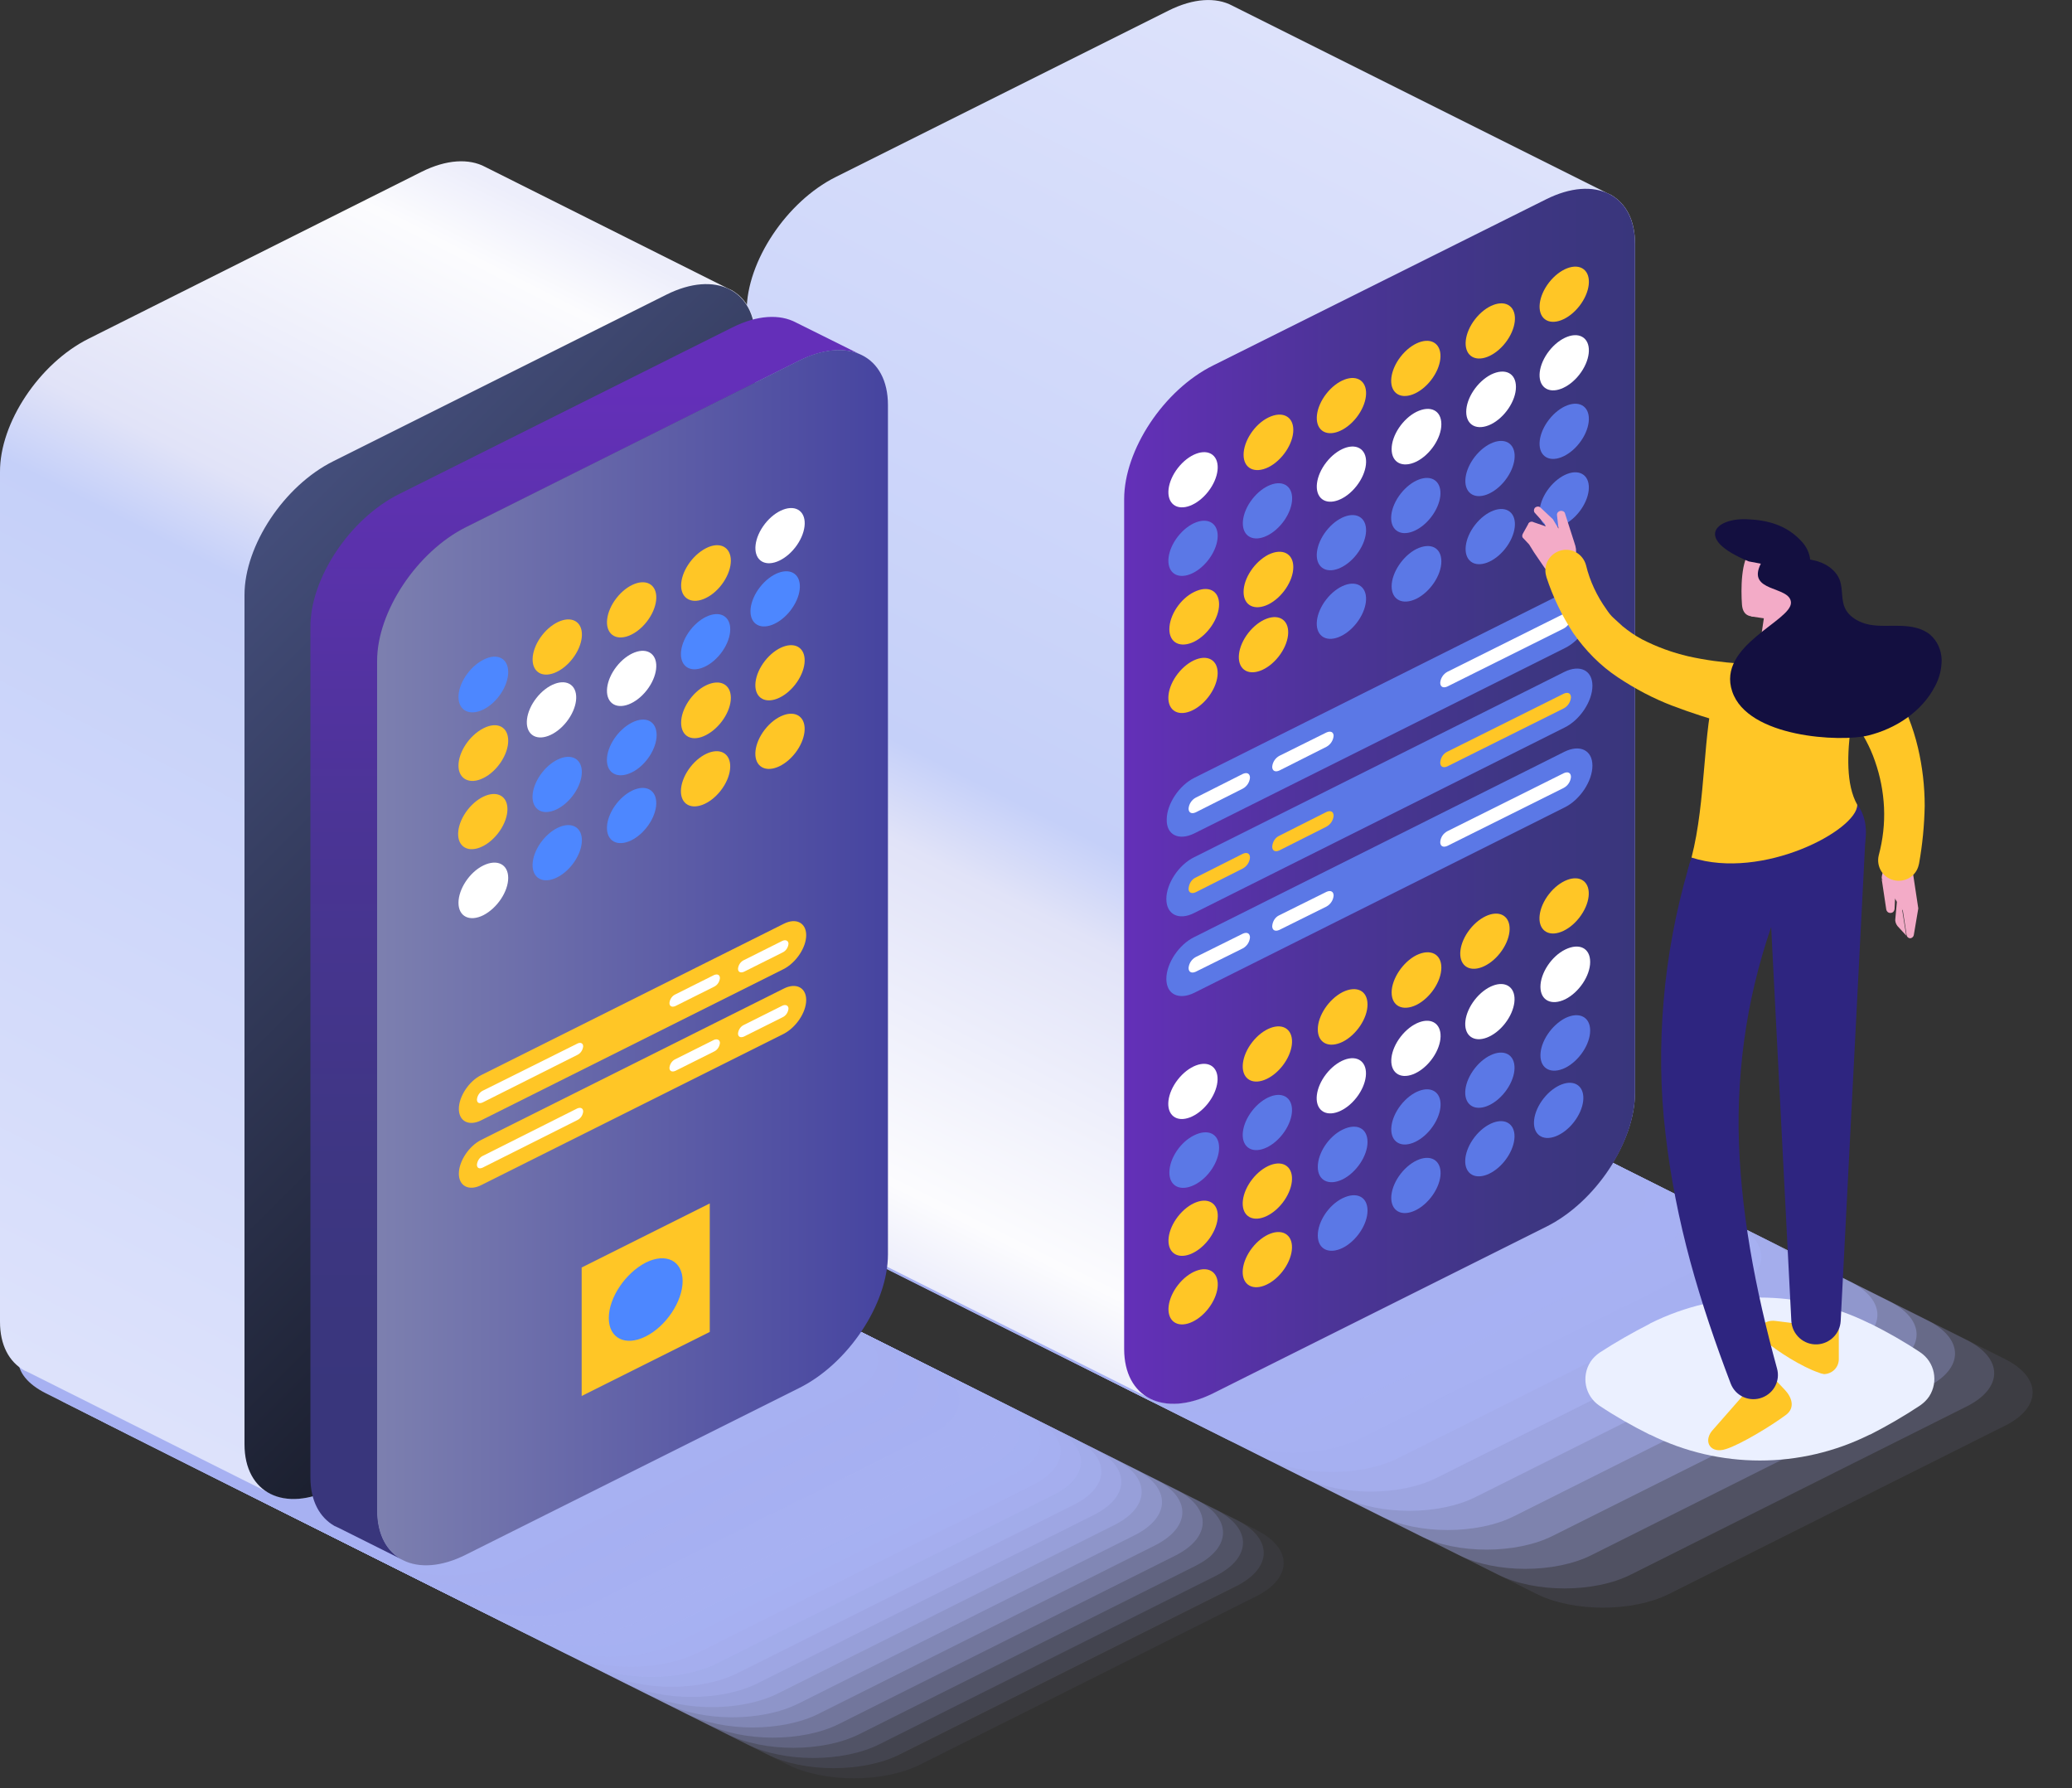 <?xml version="1.0" encoding="UTF-8"?>
<!-- Generator: Adobe Illustrator 24.0.0, SVG Export Plug-In . SVG Version: 6.00 Build 0)  -->
<svg xmlns="http://www.w3.org/2000/svg" xmlns:xlink="http://www.w3.org/1999/xlink" version="1.1" id="Layer_1" x="0px" y="0px" viewBox="0 0 550 474.6" xml:space="preserve">
<rect x="0" y="0" width="550" height="474.6" fill="#333333" stroke="none"/>
<title>data-center-contact-us</title>
<g>
	<g id="Layer_2_1_">
		<g id="Layer_1-2">
			<g>
				<path fill="#A7B1F2" fill-opacity="0" d="M329,383.6l89.1,44.6c9.8,4.9,25.6,4.9,35.3,0l89.2-44.6c9.8-4.9,9.8-12.8,0-17.7      l-89.1-44.6c-9.8-4.9-25.6-4.9-35.3,0l-89.1,44.6C319.2,370.8,319.2,378.7,329,383.6z"></path>
				<path opacity="9.000000e-02" fill="#A7B1F2" d="M318.7,378.4l89.1,44.6c9.8,4.9,25.6,4.9,35.3,0      l89.1-44.6c9.8-4.9,9.8-12.8,0-17.7l-89.1-44.6c-9.8-4.9-25.6-4.9-35.3,0l-89.1,44.6C308.9,365.6,308.9,373.5,318.7,378.4z"></path>
				<path opacity="0.18" fill="#A7B1F2" d="M308.4,373.3l89.2,44.6c9.8,4.9,25.6,4.9,35.3,0l89.1-44.6      c9.8-4.9,9.8-12.8,0-17.7L432.9,311c-9.8-4.9-25.6-4.9-35.3,0l-89.2,44.6C298.6,360.5,298.6,368.4,308.4,373.3z"></path>
				<path opacity="0.27" fill="#A7B1F2" d="M298.1,368.1l89.1,44.6c9.8,4.9,25.6,4.9,35.3,0l89.1-44.6      c9.8-4.9,9.8-12.8,0-17.7l-89.1-44.6c-9.8-4.9-25.6-4.9-35.3,0l-89.1,44.6C288.4,355.3,288.4,363.2,298.1,368.1z"></path>
				<path opacity="0.36" fill="#A7B1F2" d="M287.8,363l89.1,44.6c9.8,4.9,25.6,4.9,35.3,0l89.2-44.6      c9.8-4.9,9.8-12.8,0-17.7l-89.1-44.5c-9.8-4.9-25.6-4.9-35.3,0l-89.1,44.6C278.1,350.2,278.1,358.1,287.8,363z"></path>
				<path opacity="0.45" fill="#A7B1F2" d="M277.5,357.8l89.1,44.6c9.8,4.9,25.6,4.9,35.3,0l89.1-44.6      c9.8-4.9,9.8-12.8,0-17.7l-89.1-44.6c-9.8-4.9-25.6-4.9-35.3,0l-89.1,44.6C267.8,345,267.8,353,277.5,357.8z"></path>
				<path opacity="0.55" fill="#A7B1F2" d="M267.3,352.7l89.1,44.6c9.8,4.9,25.6,4.9,35.3,0l89.2-44.6      c9.8-4.9,9.8-12.8,0-17.7l-89.1-44.6c-9.8-4.9-25.6-4.9-35.3,0L267.4,335C257.5,339.9,257.5,347.8,267.3,352.7z"></path>
				<path opacity="0.64" fill="#A7B1F2" d="M257,347.6l89.1,44.6c9.8,4.9,25.6,4.9,35.3,0l89.2-44.6      c9.8-4.9,9.8-12.8,0-17.7l-89.1-44.6c-9.8-4.9-25.6-4.9-35.3,0l-89.1,44.6C247.2,334.8,247.2,342.7,257,347.6z"></path>
				<path opacity="0.73" fill="#A7B1F2" d="M246.7,342.4l89.1,44.6c9.8,4.9,25.6,4.9,35.3,0l89.1-44.6      c9.8-4.9,9.8-12.8,0-17.7l-89.1-44.6c-9.8-4.9-25.6-4.9-35.3,0l-89.1,44.6C236.9,329.6,236.9,337.5,246.7,342.4z"></path>
				<path opacity="0.82" fill="#A7B1F2" d="M236.4,337.3l89.1,44.6c9.8,4.9,25.6,4.9,35.3,0l89.1-44.6      c9.8-4.9,9.8-12.8,0-17.7l-89-44.6c-9.8-4.9-25.6-4.9-35.3,0l-89.1,44.6C226.7,324.5,226.7,332.4,236.4,337.3z"></path>
				<path opacity="0.91" fill="#A7B1F2" d="M226.1,332.1l89.1,44.6c9.8,4.9,25.6,4.9,35.3,0l89.1-44.6      c9.8-4.9,9.8-12.8,0-17.7l-89.2-44.6c-9.8-4.9-25.6-4.9-35.3,0L226,314.4C216.4,319.3,216.4,327.2,226.1,332.1z"></path>
				<path fill="#A7B1F2" d="M215.8,327l89.1,44.6c9.8,4.9,25.6,4.9,35.3,0l89.3-44.6c9.8-4.9,9.8-12.8,0-17.7l-89.1-44.6      c-9.8-4.9-25.6-4.9-35.3,0L216,309.3C206.1,314.2,206.1,322.1,215.8,327z"></path>
			</g>
			
				<linearGradient id="SVGID_1_" gradientUnits="userSpaceOnUse" x1="883.742" y1="-7.681" x2="1037.214" y2="-311.419" gradientTransform="matrix(1 0 0 1 -644.532 345.994)">
				<stop offset="0" style="stop-color:#EDEEFB"></stop>
				<stop offset="6.000000e-02" style="stop-color:#FCFCFE"></stop>
				<stop offset="0.3" style="stop-color:#E1E3F8"></stop>
				<stop offset="0.37" style="stop-color:#C5D0F9"></stop>
				<stop offset="1" style="stop-color:#DDE2FB"></stop>
			</linearGradient>
			<path fill="url(#SVGID_1_)" d="M221.8,47l88.4-44.2c6.6-3.3,12.6-3.6,16.9-1.3l99.4,49.7c0.4,0.2,0.7,0.3,1.1,0.5     c4,2.3,6.4,6.7,6.4,12.9V290c0,13.1-10.6,28.9-23.6,35.5L322,369.7c-6.6,3.3-12.6,3.6-16.8,1.4l-99.5-49.8     c-0.4-0.2-0.7-0.3-1.1-0.5c-4-2.3-6.4-6.7-6.4-12.9V82.5C198.2,69.4,208.8,53.5,221.8,47z"></path>
			
				<linearGradient id="SVGID_2_" gradientUnits="userSpaceOnUse" x1="115.9" y1="-134.653" x2="251.5" y2="-134.653" gradientTransform="matrix(-1 0 0 1 549.851 345.994)">
				<stop offset="0" style="stop-color:#39367C"></stop>
				<stop offset="0.23" style="stop-color:#3E3683"></stop>
				<stop offset="0.57" style="stop-color:#4B3496"></stop>
				<stop offset="0.97" style="stop-color:#6230B6"></stop>
				<stop offset="1" style="stop-color:#642FB9"></stop>
			</linearGradient>
			<path fill="url(#SVGID_2_)" d="M322,369.8l88.4-44.2c13.1-6.5,23.6-22.4,23.6-35.5V64.7c0-13.1-10.6-18.3-23.6-11.8L322,97     c-13.1,6.5-23.6,22.4-23.6,35.5V358C298.4,371,308.9,376.3,322,369.8z"></path>
			<path fill="#FFC626" d="M369.4,263.4c0,3.6,2.9,5.1,6.6,3.3c3.6-1.8,6.6-6.2,6.6-9.9c0-3.6-2.9-5.1-6.6-3.3     C372.4,255.3,369.4,259.8,369.4,263.4z"></path>
			<path fill="#FFC626" d="M349.8,273.2c0,3.6,2.9,5.1,6.6,3.3c3.6-1.8,6.6-6.2,6.6-9.9s-2.9-5.1-6.6-3.3     C352.7,265.2,349.8,269.6,349.8,273.2z"></path>
			
				<ellipse transform="matrix(0.615 -0.788 0.788 0.615 -91.072 372.89)" fill="#FFC626" cx="336.6" cy="279.8" rx="8.4" ry="5.1"></ellipse>
			
				<ellipse transform="matrix(0.615 -0.788 0.788 0.615 -106.459 361.141)" fill="#FFFFFF" cx="316.8" cy="289.7" rx="8.4" ry="5.1"></ellipse>
			
				<ellipse transform="matrix(0.615 -0.788 0.788 0.615 -74.75 403.449)" fill="#FFFFFF" cx="376.1" cy="278.3" rx="8.4" ry="5.1"></ellipse>
			
				<ellipse transform="matrix(0.615 -0.788 0.788 0.615 -90.117 391.618)" fill="#FFFFFF" cx="356.2" cy="288.2" rx="8.4" ry="5.1"></ellipse>
			
				<ellipse transform="matrix(0.615 -0.788 0.788 0.615 -105.419 379.887)" fill="#5B78E6" cx="336.6" cy="298" rx="8.4" ry="5.1"></ellipse>
			<path fill="#5B78E6" d="M310.4,311.2c0,3.6,2.9,5.1,6.6,3.3s6.6-6.2,6.6-9.9s-2.9-5.1-6.6-3.3S310.4,307.5,310.4,311.2z"></path>
			
				<ellipse transform="matrix(0.615 -0.788 0.788 0.615 -89.095 410.45)" fill="#5B78E6" cx="376.1" cy="296.5" rx="8.4" ry="5.1"></ellipse>
			<path fill="#5B78E6" d="M349.8,309.7c0,3.6,2.9,5.1,6.6,3.3c3.6-1.8,6.6-6.2,6.6-9.9c0-3.7-2.9-5.1-6.6-3.3     C352.7,301.6,349.8,306,349.8,309.7z"></path>
			
				<ellipse transform="matrix(0.615 -0.788 0.788 0.615 -119.763 386.893)" fill="#FFC626" cx="336.6" cy="316.2" rx="8.4" ry="5.1"></ellipse>
			
				<ellipse transform="matrix(0.615 -0.788 0.788 0.615 -135.149 375.148)" fill="#FFC626" cx="316.9" cy="326.1" rx="8.4" ry="5.1"></ellipse>
			
				<ellipse transform="matrix(0.615 -0.788 0.788 0.615 -103.436 417.452)" fill="#5B78E6" cx="376.1" cy="314.7" rx="8.4" ry="5.1"></ellipse>
			<path fill="#5B78E6" d="M349.8,327.9c0,3.6,2.9,5.1,6.6,3.3c3.6-1.8,6.6-6.2,6.6-9.9s-2.9-5.1-6.6-3.3     C352.7,319.8,349.8,324.2,349.8,327.9z"></path>
			
				<ellipse transform="matrix(0.615 -0.788 0.788 0.615 -29.718 419.918)" fill="#FFC626" cx="415.4" cy="240.4" rx="8.4" ry="5.1"></ellipse>
			
				<ellipse transform="matrix(0.617 -0.787 0.787 0.617 -45.804 405.783)" fill="#FFC626" cx="394.2" cy="250" rx="8.4" ry="5.1"></ellipse>
			<path fill="#FFFFFF" d="M408.9,261.9c0,3.6,2.9,5.1,6.6,3.3c3.6-1.8,6.6-6.2,6.6-9.9c0-3.7-2.9-5.1-6.6-3.3     C411.8,253.8,408.9,258.3,408.9,261.9z"></path>
			
				<ellipse transform="matrix(0.615 -0.788 0.788 0.615 -59.451 415.171)" fill="#FFFFFF" cx="395.7" cy="268.5" rx="8.4" ry="5.1"></ellipse>
			<path fill="#5B78E6" d="M408.9,280.1c0,3.6,2.9,5.1,6.6,3.3c3.6-1.8,6.6-6.2,6.6-9.9c0-3.6-2.9-5.1-6.6-3.3     C411.8,272.1,408.9,276.5,408.9,280.1z"></path>
			
				<ellipse transform="matrix(0.615 -0.788 0.788 0.615 -73.795 422.177)" fill="#5B78E6" cx="395.7" cy="286.7" rx="8.4" ry="5.1"></ellipse>
			
				<ellipse transform="matrix(0.617 -0.787 0.787 0.617 -73.663 438.406)" fill="#5B78E6" cx="413.8" cy="294.9" rx="8.4" ry="5.1"></ellipse>
			
				<ellipse transform="matrix(0.615 -0.788 0.788 0.615 -88.14 429.178)" fill="#5B78E6" cx="395.7" cy="304.9" rx="8.4" ry="5.1"></ellipse>
			
				<ellipse transform="matrix(0.615 -0.788 0.788 0.615 -134.108 393.894)" fill="#FFC626" cx="336.6" cy="334.4" rx="8.4" ry="5.1"></ellipse>
			
				<ellipse transform="matrix(0.615 -0.788 0.788 0.615 -149.493 382.154)" fill="#FFC626" cx="316.9" cy="344.3" rx="8.4" ry="5.1"></ellipse>
			
				<ellipse transform="matrix(0.615 -0.788 0.788 0.615 67.598 333.98)" fill="#FFC626" cx="376" cy="97.7" rx="8.4" ry="5.1"></ellipse>
			
				<ellipse transform="matrix(0.615 -0.788 0.788 0.615 52.226 322.155)" fill="#FFC626" cx="356.2" cy="107.6" rx="8.4" ry="5.1"></ellipse>
			<path fill="#FFC626" d="M330.1,120.7c0,3.6,2.9,5.1,6.6,3.3c3.6-1.8,6.6-6.2,6.6-9.9c0-3.6-2.9-5.1-6.6-3.3     C333,112.6,330.1,117.1,330.1,120.7z"></path>
			
				<ellipse transform="matrix(0.615 -0.788 0.788 0.615 21.544 298.678)" fill="#FFFFFF" cx="316.8" cy="127.3" rx="8.4" ry="5.1"></ellipse>
			<path fill="#FFFFFF" d="M369.4,119.2c0,3.6,2.9,5.1,6.6,3.3c3.6-1.8,6.6-6.2,6.6-9.9s-2.9-5.1-6.6-3.3     C372.4,111.1,369.4,115.5,369.4,119.2z"></path>
			
				<ellipse transform="matrix(0.615 -0.788 0.788 0.615 37.884 329.151)" fill="#FFFFFF" cx="356.2" cy="125.8" rx="8.4" ry="5.1"></ellipse>
			
				<ellipse transform="matrix(0.615 -0.788 0.788 0.615 22.584 317.425)" fill="#5B78E6" cx="336.6" cy="135.6" rx="8.4" ry="5.1"></ellipse>
			
				<ellipse transform="matrix(0.615 -0.788 0.788 0.615 7.199 305.679)" fill="#5B78E6" cx="316.8" cy="145.5" rx="8.4" ry="5.1"></ellipse>
			
				<ellipse transform="matrix(0.615 -0.788 0.788 0.615 38.907 347.983)" fill="#5B78E6" cx="376" cy="134.1" rx="8.4" ry="5.1"></ellipse>
			
				<ellipse transform="matrix(0.615 -0.788 0.788 0.615 23.539 336.153)" fill="#5B78E6" cx="356.2" cy="144" rx="8.4" ry="5.1"></ellipse>
			<path fill="#FFC626" d="M330.1,157.1c0,3.6,2.9,5.1,6.6,3.3c3.6-1.8,6.6-6.2,6.6-9.9c0-3.6-2.9-5.1-6.6-3.3     C333,149.1,330.1,153.5,330.1,157.1z"></path>
			<path fill="#FFC626" d="M310.4,167c0,3.6,2.9,5.1,6.6,3.3c3.6-1.8,6.6-6.2,6.6-9.9s-2.9-5.1-6.6-3.3     C313.3,158.9,310.4,163.3,310.4,167z"></path>
			<path fill="#5B78E6" d="M369.4,155.6c0,3.6,2.9,5.1,6.6,3.3c3.6-1.8,6.6-6.2,6.6-9.9s-2.9-5.1-6.6-3.3     C372.4,147.5,369.4,152,369.4,155.6z"></path>
			
				<ellipse transform="matrix(0.615 -0.788 0.788 0.615 9.195 343.159)" fill="#5B78E6" cx="356.2" cy="162.2" rx="8.4" ry="5.1"></ellipse>
			
				<ellipse transform="matrix(0.615 -0.788 0.788 0.615 98.283 357.452)" fill="#FFC626" cx="415.4" cy="78" rx="8.4" ry="5.1"></ellipse>
			
				<ellipse transform="matrix(0.615 -0.788 0.788 0.615 82.984 345.725)" fill="#FFC626" cx="395.8" cy="87.8" rx="8.4" ry="5.1"></ellipse>
			
				<ellipse transform="matrix(0.615 -0.788 0.788 0.615 83.938 364.453)" fill="#FFFFFF" cx="415.4" cy="96.2" rx="8.4" ry="5.1"></ellipse>
			<path fill="#FFFFFF" d="M389.2,109.3c0,3.6,2.9,5.1,6.6,3.3c3.6-1.8,6.6-6.2,6.6-9.9s-2.9-5.1-6.6-3.3     C392.1,101.3,389.2,105.7,389.2,109.3z"></path>
			
				<ellipse transform="matrix(0.615 -0.788 0.788 0.615 69.594 371.454)" fill="#5B78E6" cx="415.4" cy="114.4" rx="8.4" ry="5.1"></ellipse>
			
				<ellipse transform="matrix(0.615 -0.788 0.788 0.615 54.209 359.714)" fill="#5B78E6" cx="395.7" cy="124.3" rx="8.4" ry="5.1"></ellipse>
			
				<ellipse transform="matrix(0.615 -0.788 0.788 0.615 55.249 378.46)" fill="#5B78E6" cx="415.4" cy="132.6" rx="8.4" ry="5.1"></ellipse>
			
				<ellipse transform="matrix(0.615 -0.788 0.788 0.615 39.952 366.729)" fill="#5B78E6" cx="395.8" cy="142.4" rx="8.4" ry="5.1"></ellipse>
			
				<ellipse transform="matrix(0.617 -0.787 0.787 0.617 -6.425 329.451)" fill="#FFC626" cx="335.5" cy="171.3" rx="8.4" ry="5.1"></ellipse>
			
				<ellipse transform="matrix(0.615 -0.788 0.788 0.615 -21.492 319.683)" fill="#FFC626" cx="316.8" cy="181.9" rx="8.4" ry="5.1"></ellipse>
			<path fill="#5B78E6" d="M317,221.2l98.4-49.2c4.1-2,7.4-7,7.4-11.1s-3.3-5.7-7.4-3.7l-98.3,49.2c-4.1,2-7.4,7-7.4,11.1     C309.6,221.6,312.9,223.2,317,221.2z"></path>
			<path fill="#FFFFFF" d="M384.2,178.3l30.9-15.4c1.1-0.5,1.9-0.1,1.9,1c-0.1,1.2-0.8,2.3-1.9,2.9l-30.9,15.4     c-1.1,0.5-1.9,0.1-1.9-1C382.4,180,383.1,178.9,384.2,178.3z M339.6,200.6l12.5-6.2c1.1-0.5,1.9-0.1,1.9,0.9     c-0.1,1.2-0.8,2.3-1.9,2.9l-12.5,6.3c-1.1,0.5-1.9,0.1-1.9-1C337.8,202.3,338.5,201.2,339.6,200.6z M317.4,211.7l12.5-6.3     c1.1-0.5,1.9-0.1,1.9,1c-0.1,1.2-0.8,2.3-1.9,2.9l-12.5,6.3c-1.1,0.5-1.9,0.1-1.9-1C315.6,213.4,316.3,212.3,317.4,211.7z"></path>
			<path fill="#5B78E6" d="M317,242.3l98.3-49.2c4.1-2,7.4-7,7.4-11.1s-3.3-5.7-7.4-3.7L317,227.5c-4.1,2-7.4,7-7.4,11.1     S312.9,244.4,317,242.3z"></path>
			<path fill="#FFC626" d="M384.2,199.5l30.9-15.4c1.1-0.5,1.9-0.1,1.9,1c-0.1,1.2-0.8,2.3-1.9,2.9l-30.9,15.4     c-1.1,0.5-1.9,0.1-1.9-1C382.4,201.1,383.1,200,384.2,199.5z M339.6,221.8l12.5-6.3c1.1-0.5,1.9-0.1,1.9,1     c-0.1,1.2-0.8,2.3-1.9,2.9l-12.5,6.3c-1.1,0.5-1.9,0.1-1.9-1C337.8,223.4,338.5,222.3,339.6,221.8z M317.4,232.9l12.5-6.3     c1.1-0.5,1.9-0.1,1.9,1c-0.1,1.2-0.8,2.3-1.9,2.9l-12.5,6.3c-1.1,0.5-1.9,0.1-1.9-0.9C315.6,234.5,316.3,233.4,317.4,232.9z"></path>
			<path fill="#5B78E6" d="M317,263.5l98.3-49.2c4.1-2,7.4-7,7.4-11.1s-3.3-5.7-7.4-3.7L317,248.7c-4.1,2-7.4,7-7.4,11.1     C309.6,263.9,312.9,265.5,317,263.5z"></path>
			<path fill="#FFFFFF" d="M384.2,220.6l30.9-15.4c1.1-0.5,1.9-0.1,1.9,1c-0.1,1.2-0.8,2.3-1.9,2.9l-30.9,15.4     c-1.1,0.5-1.9,0.1-1.9-1C382.4,222.2,383.1,221.2,384.2,220.6z M339.6,242.9l12.5-6.2c1.1-0.5,1.9-0.1,1.9,1     c-0.1,1.2-0.8,2.3-1.9,2.9l-12.5,6.2c-1.1,0.5-1.9,0.1-1.9-1C337.8,244.5,338.5,243.4,339.6,242.9z M317.4,254l12.5-6.2     c1.1-0.5,1.9-0.1,1.9,1c-0.1,1.2-0.8,2.3-1.9,2.9l-12.5,6.2c-1.1,0.5-1.9,0.1-1.9-1C315.6,255.7,316.3,254.6,317.4,254z"></path>
			<g>
				<path fill="#A7B1F2" fill-opacity="0" d="M125.3,426.4l89.1,44.6c9.8,4.9,25.6,4.9,35.3,0l89.2-44.6c9.8-4.9,9.8-12.8,0-17.7      l-89.1-44.6c-9.8-4.9-25.6-4.9-35.3,0l-89.1,44.6C115.5,413.6,115.5,421.5,125.3,426.4z"></path>
				<path opacity="5.000000e-02" fill="#A7B1F2" d="M119.9,423.7l89.1,44.6c9.8,4.9,25.6,4.9,35.3,0      l89.1-44.6c9.8-4.9,9.8-12.8,0-17.7l-89.1-44.6c-9.8-4.9-25.6-4.9-35.3,0L119.9,406C110.2,410.9,110.2,418.8,119.9,423.7z"></path>
				<path opacity="0.1" fill="#A7B1F2" d="M114.5,421l89.1,44.6c9.8,4.9,25.6,4.9,35.3,0l89.2-44.6      c9.8-4.9,9.8-12.8,0-17.7L239,358.7c-9.8-4.9-25.6-4.9-35.3,0l-89.1,44.6C104.8,408.2,104.8,416.1,114.5,421z"></path>
				<path opacity="0.14" fill="#A7B1F2" d="M109.1,418.3l89.1,44.6c9.8,4.9,25.6,4.9,35.3,0l89.1-44.6      c9.8-4.9,9.8-12.8,0-17.7L233.5,356c-9.8-4.9-25.6-4.9-35.3,0l-89.1,44.6C99.4,405.5,99.4,413.4,109.1,418.3z"></path>
				<path opacity="0.19" fill="#A7B1F2" d="M103.8,415.6l89.1,44.6c9.8,4.9,25.6,4.9,35.3,0l89.1-44.6      c9.8-4.9,9.8-12.8,0-17.7l-89.1-44.6c-9.8-4.9-25.6-4.9-35.3,0l-89.1,44.6C94,402.8,94,410.7,103.8,415.6z"></path>
				<path opacity="0.24" fill="#A7B1F2" d="M98.4,412.9l89.1,44.6c9.8,4.9,25.6,4.9,35.3,0l89.1-44.6      c9.8-4.9,9.8-12.8,0-17.7l-89.1-44.6c-9.8-4.9-25.6-4.9-35.3,0l-89.1,44.6C88.6,400.1,88.6,408,98.4,412.9z"></path>
				<path opacity="0.29" fill="#A7B1F2" d="M93,410.2l89.1,44.6c9.8,4.9,25.6,4.9,35.3,0l89.1-44.6      c9.8-4.9,9.8-12.8,0-17.7l-89.1-44.6c-9.8-4.9-25.6-4.9-35.3,0L93,392.5C83.2,397.4,83.2,405.4,93,410.2z"></path>
				<path opacity="0.33" fill="#A7B1F2" d="M87.6,407.5l89.1,44.6c9.8,4.9,25.6,4.9,35.3,0l89.1-44.6      c9.8-4.9,9.8-12.8,0-17.7L212,345.2c-9.8-4.9-25.6-4.9-35.3,0l-89.1,44.6C77.8,394.7,77.8,402.7,87.6,407.5z"></path>
				<path opacity="0.38" fill="#A7B1F2" d="M82.2,404.8l89.1,44.6c9.8,4.9,25.6,4.9,35.3,0l89.1-44.6      c9.8-4.9,9.8-12.8,0-17.7l-89.1-44.6c-9.8-4.9-25.6-4.9-35.3,0l-89.1,44.6C72.5,392.1,72.5,400,82.2,404.8z"></path>
				<path opacity="0.43" fill="#A7B1F2" d="M76.8,402.1l89.1,44.6c9.8,4.9,25.6,4.9,35.3,0l89.1-44.6      c9.8-4.9,9.8-12.8,0-17.7l-89.1-44.6c-9.8-4.9-25.6-4.9-35.3,0l-89.1,44.6C67.1,389.4,67.1,397.3,76.8,402.1z"></path>
				<path opacity="0.48" fill="#A7B1F2" d="M71.4,399.5l89.2,44.5c9.8,4.9,25.6,4.9,35.3,0l89.1-44.6      c9.8-4.9,9.8-12.8,0-17.7l-89.1-44.6c-9.8-4.9-25.6-4.9-35.3,0l-89.1,44.6C61.7,386.7,61.7,394.6,71.4,399.5z"></path>
				<path opacity="0.52" fill="#A7B1F2" d="M66.1,396.8l89.1,44.6c9.8,4.9,25.6,4.9,35.3,0l89.1-44.6      c9.8-4.9,9.8-12.8,0-17.7l-89.1-44.6c-9.8-4.9-25.6-4.9-35.3,0l-89.1,44.6C56.3,384,56.3,391.9,66.1,396.8z"></path>
				<path opacity="0.57" fill="#A7B1F2" d="M60.7,394.1l89.1,44.6c9.8,4.9,25.6,4.9,35.3,0l89.1-44.6      c9.8-4.9,9.8-12.8,0-17.7l-89.1-44.6c-9.8-4.9-25.6-4.9-35.3,0l-89.1,44.6C50.9,381.3,50.9,389.2,60.7,394.1z"></path>
				<path opacity="0.62" fill="#A7B1F2" d="M55.3,391.4l89.1,44.6c9.8,4.9,25.6,4.9,35.3,0l89.2-44.6      c9.8-4.9,9.8-12.8,0-17.7l-89.1-44.6c-9.8-4.9-25.6-4.9-35.3,0l-89.1,44.6C45.5,378.6,45.5,386.5,55.3,391.4z"></path>
				<path opacity="0.67" fill="#A7B1F2" d="M49.9,388.7l89.1,44.6c9.8,4.9,25.6,4.9,35.3,0l89.1-44.6      c9.8-4.9,9.8-12.8,0-17.7l-89.1-44.6c-9.8-4.9-25.6-4.9-35.3,0L49.9,371C40.1,375.9,40.1,383.8,49.9,388.7z"></path>
				<path opacity="0.71" fill="#A7B1F2" d="M44.5,386l89.1,44.6c9.8,4.9,25.6,4.9,35.3,0l89.2-44.6      c9.8-4.9,9.8-12.8,0-17.7L169,323.7c-9.8-4.9-25.6-4.9-35.3,0l-89.1,44.6C34.7,373.2,34.7,381.1,44.5,386z"></path>
				<path opacity="0.76" fill="#A7B1F2" d="M39.1,383.3l89.1,44.6c9.8,4.9,25.6,4.9,35.3,0l89.1-44.6      c9.8-4.9,9.8-12.8,0-17.7L163.5,321c-9.8-4.9-25.6-4.9-35.3,0l-89.1,44.6C29.4,370.5,29.4,378.4,39.1,383.3z"></path>
				<path opacity="0.81" fill="#A7B1F2" d="M33.7,380.6l89.2,44.6c9.8,4.9,25.6,4.9,35.3,0l89.1-44.6      c9.8-4.9,9.8-12.8,0-17.7l-89.1-44.6c-9.8-4.9-25.6-4.9-35.3,0l-89.1,44.6C24,367.8,24,375.7,33.7,380.6z"></path>
				<path opacity="0.86" fill="#A7B1F2" d="M28.3,377.9l89.1,44.6c9.8,4.9,25.6,4.9,35.3,0l89.2-44.6      c9.8-4.9,9.8-12.8,0-17.7l-89.1-44.6c-9.8-4.9-25.6-4.9-35.3,0l-89.1,44.6C18.6,365.1,18.6,373,28.3,377.9z"></path>
				<path opacity="0.9" fill="#A7B1F2" d="M23,375.2l89.1,44.6c9.8,4.9,25.6,4.9,35.3,0l89.1-44.6      c9.8-4.9,9.8-12.8,0-17.7l-89.1-44.6c-9.8-4.9-25.6-4.9-35.3,0L23,357.5C13.2,362.4,13.2,370.3,23,375.2z"></path>
				<path opacity="0.95" fill="#A7B1F2" d="M17.6,372.5l89.1,44.6c9.8,4.9,25.6,4.9,35.3,0l89.1-44.6      c9.8-4.9,9.8-12.8,0-17.7L142,310.2c-9.8-4.9-25.6-4.9-35.3,0l-89.1,44.6C7.8,359.7,7.8,367.6,17.6,372.5z"></path>
				<path fill="#A7B1F2" d="M12.2,369.8l89.1,44.6c9.8,4.9,25.6,4.9,35.3,0l89.1-44.6c9.8-4.9,9.8-12.8,0-17.7l-89.1-44.6      c-9.8-4.9-25.6-4.9-35.3,0l-89.1,44.6C2.4,357,2.4,364.9,12.2,369.8z"></path>
			</g>
			
				<linearGradient id="SVGID_3_" gradientUnits="userSpaceOnUse" x1="373.859" y1="-274.422" x2="526.191" y2="24.558" gradientTransform="matrix(-1 0 0 1 549.851 345.994)">
				<stop offset="0" style="stop-color:#EDEEFB"></stop>
				<stop offset="6.000000e-02" style="stop-color:#FCFCFE"></stop>
				<stop offset="0.3" style="stop-color:#E1E3F8"></stop>
				<stop offset="0.37" style="stop-color:#C5D0F9"></stop>
				<stop offset="1" style="stop-color:#DDE2FB"></stop>
			</linearGradient>
			<path fill="url(#SVGID_3_)" d="M23.5,89.9l88.4-44.3c6.6-3.3,12.6-3.6,16.9-1.3l64.3,32.2c0.4,0.2,0.7,0.3,1.1,0.5     c4,2.3,6.4,6.7,6.4,12.9v225.4c0,13.1-10.6,28.9-23.6,35.5L88.6,395c-6.6,3.3-12.6,3.6-16.8,1.4L7.5,364.2     c-0.4-0.2-0.7-0.3-1.1-0.5c-4-2.3-6.4-6.7-6.4-12.9V125.3C-0.1,112.2,10.5,96.4,23.5,89.9z"></path>
			
				<linearGradient id="SVGID_4_" gradientUnits="userSpaceOnUse" x1="336.603" y1="-28.772" x2="497.822" y2="-189.991" gradientTransform="matrix(-1 0 0 1 549.851 345.994)">
				<stop offset="0" style="stop-color:#141721"></stop>
				<stop offset="1" style="stop-color:#444E7B"></stop>
			</linearGradient>
			<path fill="url(#SVGID_4_)" d="M88.5,395l88.4-44.2c13.1-6.5,23.6-22.4,23.6-35.5V90c0-13.1-10.6-18.3-23.6-11.8l-88.4,44.2     c-13.1,6.5-23.6,22.4-23.6,35.5v225.4C64.9,396.3,75.5,401.6,88.5,395z"></path>
			
				<linearGradient id="SVGID_5_" gradientUnits="userSpaceOnUse" x1="394.7" y1="22.807" x2="394.7" y2="-242.621" gradientTransform="matrix(-1 0 0 1 549.851 345.994)">
				<stop offset="0" style="stop-color:#39367C"></stop>
				<stop offset="0.23" style="stop-color:#3E3683"></stop>
				<stop offset="0.57" style="stop-color:#4B3496"></stop>
				<stop offset="0.97" style="stop-color:#6230B6"></stop>
				<stop offset="1" style="stop-color:#642FB9"></stop>
			</linearGradient>
			<path fill="url(#SVGID_5_)" d="M106,131.1l88.4-44.2c6.6-3.3,12.6-3.6,16.9-1.3c0,0,10.3,5.1,16.7,8.3c-4.2-1.7-9.7-1.2-15.8,1.8     l-88.4,44.2c-13,6.5-23.6,22.4-23.6,35.5v225.5c0,6.4,2.5,10.9,6.7,13.1l-17-8.5c-0.4-0.2-0.7-0.3-1.1-0.5     c-4-2.3-6.4-6.7-6.4-12.9V166.5C82.3,153.5,92.9,137.6,106,131.1z"></path>
			
				<linearGradient id="SVGID_6_" gradientUnits="userSpaceOnUse" x1="314.2" y1="-91.822" x2="448.432" y2="-91.822" gradientTransform="matrix(-1 0 0 1 549.851 345.994)">
				<stop offset="0" style="stop-color:#4644A0"></stop>
				<stop offset="1" style="stop-color:#7C7FAF"></stop>
			</linearGradient>
			<path fill="url(#SVGID_6_)" d="M123.7,412.6l88.4-44.2c13.1-6.5,23.6-22.4,23.6-35.5V107.5c0-13.1-10.6-18.3-23.6-11.8     l-88.4,44.2c-13,6.5-23.6,22.4-23.6,35.5v225.4C100.1,413.9,110.6,419.2,123.7,412.6z"></path>
			<polygon fill="#FFC626" points="154.4,336.4 188.4,319.4 188.4,353.5 154.4,370.5    "></polygon>
			<path fill="#4D87FF" d="M171.4,335.1c5.4-2.7,9.8-0.5,9.8,4.9s-4.4,12-9.8,14.7s-9.8,0.5-9.8-4.9S166,337.9,171.4,335.1z"></path>
			<path fill="#4D87FF" d="M134.9,178.4c0,3.6-2.9,8.1-6.6,9.9c-3.6,1.8-6.6,0.3-6.6-3.3s2.9-8,6.6-9.9S134.9,174.7,134.9,178.4z"></path>
			
				<ellipse transform="matrix(0.615 -0.788 0.788 0.615 -78.476 182.685)" fill="#FFC626" cx="148" cy="171.8" rx="8.4" ry="5.1"></ellipse>
			
				<ellipse transform="matrix(0.615 -0.788 0.788 0.615 -63.109 194.516)" fill="#FFC626" cx="167.8" cy="161.9" rx="8.4" ry="5.1"></ellipse>
			<path fill="#FFC626" d="M194,148.8c0,3.6-2.9,8.1-6.6,9.9c-3.6,1.8-6.6,0.3-6.6-3.3s2.9-8,6.6-9.9S194,145.2,194,148.8z"></path>
			
				<ellipse transform="matrix(0.615 -0.788 0.788 0.615 -32.419 217.982)" fill="#FFFFFF" cx="207.2" cy="142.2" rx="8.4" ry="5.1"></ellipse>
			<path fill="#FFC626" d="M134.9,196.6c0,3.6-2.9,8.1-6.6,9.9c-3.6,1.8-6.6,0.3-6.6-3.3s2.9-8,6.6-9.9     C132,191.4,134.9,192.9,134.9,196.6z"></path>
			
				<ellipse transform="matrix(0.617 -0.787 0.787 0.617 -92.28 187.311)" fill="#FFFFFF" cx="146.4" cy="188.5" rx="8.4" ry="5.1"></ellipse>
			
				<ellipse transform="matrix(0.615 -0.788 0.788 0.615 -77.454 201.517)" fill="#FFFFFF" cx="167.8" cy="180.1" rx="8.4" ry="5.1"></ellipse>
			
				<ellipse transform="matrix(0.615 -0.788 0.788 0.615 -62.154 213.244)" fill="#4D87FF" cx="187.4" cy="170.3" rx="8.4" ry="5.1"></ellipse>
			
				<ellipse transform="matrix(0.617 -0.787 0.787 0.617 -46.423 222.739)" fill="#4D87FF" cx="205.8" cy="159.1" rx="8.4" ry="5.1"></ellipse>
			
				<ellipse transform="matrix(0.615 -0.788 0.788 0.615 -122.553 184.943)" fill="#FFC626" cx="128.2" cy="218.1" rx="8.4" ry="5.1"></ellipse>
			
				<ellipse transform="matrix(0.615 -0.788 0.788 0.615 -107.181 196.773)" fill="#4D87FF" cx="148" cy="208.2" rx="8.4" ry="5.1"></ellipse>
			<path fill="#4D87FF" d="M174.3,195.1c0,3.6-2.9,8.1-6.6,9.9s-6.6,0.3-6.6-3.3s2.9-8,6.6-9.9C171.4,189.9,174.3,191.4,174.3,195.1     z"></path>
			<path fill="#FFC626" d="M194,185.2c0,3.6-2.9,8-6.6,9.9s-6.6,0.4-6.6-3.3c0-3.6,2.9-8.1,6.6-9.9S194,181.6,194,185.2z"></path>
			
				<ellipse transform="matrix(0.615 -0.788 0.788 0.615 -61.114 231.99)" fill="#FFC626" cx="207.2" cy="178.6" rx="8.4" ry="5.1"></ellipse>
			<path fill="#FFFFFF" d="M134.9,233c0,3.6-2.9,8-6.6,9.9c-3.6,1.8-6.6,0.4-6.6-3.3c0-3.6,2.9-8.1,6.6-9.9     C132,227.9,134.9,229.4,134.9,233z"></path>
			
				<ellipse transform="matrix(0.615 -0.788 0.788 0.615 -121.512 203.694)" fill="#4D87FF" cx="148" cy="226.4" rx="8.4" ry="5.1"></ellipse>
			
				<ellipse transform="matrix(0.615 -0.788 0.788 0.615 -106.141 215.519)" fill="#4D87FF" cx="167.8" cy="216.5" rx="8.4" ry="5.1"></ellipse>
			
				<ellipse transform="matrix(0.615 -0.788 0.788 0.615 -90.841 227.246)" fill="#FFC626" cx="187.4" cy="206.7" rx="8.4" ry="5.1"></ellipse>
			
				<ellipse transform="matrix(0.615 -0.788 0.788 0.615 -75.459 238.991)" fill="#FFC626" cx="207.2" cy="196.8" rx="8.4" ry="5.1"></ellipse>
			<path fill="#FFC626" d="M208,257.2l-80.2,40.1c-3.3,1.7-6,0.3-6-3s2.7-7.4,6-9l80.2-40.1c3.3-1.7,6-0.3,6,3     C214,251.5,211.3,255.5,208,257.2z"></path>
			<path fill="#FFFFFF" d="M154.8,277.7c-0.1,1-0.7,1.9-1.6,2.3l-25.1,12.6c-0.9,0.4-1.5,0.1-1.5-0.8c0.1-1,0.7-1.9,1.5-2.3     l25.1-12.5C154.1,276.5,154.8,276.9,154.8,277.7z M191.1,259.6c-0.1,1-0.7,1.9-1.6,2.3l-10.2,5.1c-0.9,0.4-1.6,0.1-1.6-0.8     c0.1-1,0.7-1.9,1.6-2.3l10.2-5.1C190.4,258.4,191.1,258.7,191.1,259.6z M209.3,250.5c-0.1,1-0.7,1.9-1.6,2.3l-10.2,5.1     c-0.9,0.4-1.6,0.1-1.6-0.8c0.1-1,0.7-1.9,1.6-2.3l10.2-5.1C208.6,249.3,209.3,249.7,209.3,250.5z"></path>
			<path fill="#FFC626" d="M208,274.4l-80.2,40.1c-3.3,1.7-6,0.3-6-3s2.7-7.4,6-9l80.2-40.1c3.3-1.7,6-0.3,6,3     S211.3,272.7,208,274.4z"></path>
			<path fill="#FFFFFF" d="M154.8,295c-0.1,1-0.7,1.9-1.6,2.3l-25.1,12.6c-0.9,0.4-1.5,0.1-1.5-0.8c0.1-1,0.7-1.9,1.5-2.3l25.1-12.6     C154.1,293.8,154.8,294.1,154.8,295z M191.1,276.8c-0.1,1-0.7,1.9-1.6,2.3l-10.2,5.1c-0.9,0.4-1.6,0.1-1.6-0.8     c0.1-1,0.7-1.9,1.6-2.3l10.2-5.1C190.4,275.6,191.1,276,191.1,276.8z M209.3,267.7c-0.1,1-0.7,1.9-1.6,2.3l-10.2,5.1     c-0.9,0.4-1.6,0.1-1.6-0.8c0.1-1,0.7-1.9,1.6-2.3l10.2-5.1C208.6,266.5,209.3,266.9,209.3,267.7L209.3,267.7z"></path>
			<path fill="#EBF0FF" d="M438.1,351.2c18.3-9.1,39.8-9.1,58.1,0l0.3,0.1c4.6,2.3,9,4.8,13.2,7.6c3.9,2.6,4.9,7.8,2.4,11.7     c-0.6,0.9-1.4,1.7-2.4,2.4c-4.2,2.8-8.7,5.4-13.2,7.7l-0.3,0.1c-18.3,9.1-39.8,9.1-58.1,0l-0.3-0.1c-4.6-2.3-9-4.8-13.2-7.6     c-3.9-2.6-4.9-7.8-2.4-11.7c0.6-0.9,1.4-1.7,2.4-2.4c4.3-2.8,8.7-5.3,13.2-7.6L438.1,351.2z"></path>
			<path fill="#FFC626" d="M474.1,375.5c-3.9,2.9-12.1,7.9-16,9.1c-4,1.3-6-1.9-3.7-4.8l14.3-16.3l5.1,5.4     C475.6,370.8,476.6,373.6,474.1,375.5z"></path>
			<path fill="#FFC626" d="M482.8,364.3c-4.3-1.4-11.3-5.8-14.2-8.4s-0.9-5.9,2.9-5.3l16.6,2.1v8c0,2.2-1.7,3.9-3.9,4     C483.7,364.6,483.2,364.5,482.8,364.3z"></path>
			<path fill="#2E2580" d="M448.1,230.6c-3.3,11.4-5.5,23.2-6.5,35c-1,11.8-0.9,23.6,0.5,35.3c1.3,11.5,3.6,22.9,6.6,34     c3,11,6.7,21.8,10.7,32.3c1.3,3.4,5.1,5,8.4,3.7c3.1-1.2,4.8-4.5,3.9-7.7c-5.8-21.1-9.9-42.5-10.2-63.6     c-0.1-10.4,0.8-20.8,2.7-31.1c1.9-10.1,4.8-20.1,8.6-29.6c3-6.6,0.1-14.3-6.5-17.3c-6.6-3-14.3-0.1-17.3,6.5     c-0.2,0.4-0.3,0.8-0.5,1.2C448.4,229.8,448.3,230.2,448.1,230.6L448.1,230.6z"></path>
			<path fill="#2E2580" d="M469,223.7l6.5,126.9c0.2,3.6,3.3,6.4,6.9,6.2c3.3-0.2,6-2.8,6.2-6.2l6.5-126.9c0-7.2-5.9-13-13.1-13     c-6.7,0-12.3,5.1-13,11.7C469,222.8,469,223.2,469,223.7z"></path>
			<path fill="#F3ABC7" d="M499.5,233.4l1.2,8c0.1,0.5,0.5,0.9,1.1,0.9c0.6,0,1-0.4,1.1-1l0.3-6.4L499.5,233.4z"></path>
			<path fill="#F3ABC7" d="M503.6,238.5l-0.5,5.4c-0.1,0.7,0.2,1.4,0.6,1.9l2.3,2.5l-1.4-8.9L503.6,238.5z"></path>
			<path fill="#F3ABC7" d="M505.1,241.7l1,6.5c0.1,0.5,0.6,0.9,1.1,0.8c0.4-0.1,0.7-0.4,0.8-0.8l1.2-7.1l-1.3-8.6     c-0.3-2.1-2.3-3.5-4.4-3.3l-0.8,0.1c-1.9,0.3-3.3,2-3.2,3.9L505.1,241.7z"></path>
			<path fill="#FFC626" d="M483.1,183.4c3.4,2.1,6.3,4.8,8.8,7.9c2.5,3.2,4.5,6.9,5.8,10.7c1.4,4,2.2,8.1,2.4,12.3     c0.2,4.3-0.3,8.6-1.4,12.7c-0.7,2.9,1,5.9,4,6.6c2.9,0.7,5.9-1,6.6-4l0,0c0-0.1,0.1-0.3,0.1-0.4c0.9-5,1.4-10.1,1.5-15.3     c0-5.2-0.6-10.4-1.8-15.5c-2.5-10.6-8-20.3-15.7-27.9l-0.2-0.2c-3.4-3-8.6-2.6-11.6,0.8c-2.7,3.1-2.7,7.8,0.1,10.9     C482.1,182.7,482.6,183.1,483.1,183.4z"></path>
			<path fill="#2E2580" d="M480.1,240.3l-17.3,4.9c-8.3,2.3-15.1-2.5-15.1-10.9s6.7-17,15.1-19.3l17.4-5c8.3-2.3,15.1,2.5,15.1,10.9     S488.5,237.9,480.1,240.3z"></path>
			<path fill="#F3ABC7" d="M462.4,160.5c0.5,6.4,9.2,1.1,10.1,0.2c2.8-2.6,7.8-11.2,1.2-14.9c-2.2-1.2-7.1-1.4-8.9,0.3     C462.1,148.5,462.1,156.5,462.4,160.5z"></path>
			<polygon fill="#F3ABC7" points="464.8,163.6 476.9,151.8 477.5,175.5 466.6,175 468.2,164.1    "></polygon>
			<path fill="#FFC626" d="M493,213.6c-6.1-10.9,1.6-32.4,0.2-41.3c-0.3-1.8-1.7-3.3-3.6-3.6c-8.8-1.4-27.5,4-34.2,13.8     c-3.4,11-2.5,30.1-6.4,45.1C467.9,233.7,493,220.3,493,213.6z"></path>
			<path fill="#F3ABC7" d="M414.2,135.6c-0.6,0.1-1,0.6-0.9,1.2l0.4,3.5l-1.5-2.5l-3.3-3.1c-0.4-0.4-1.1-0.3-1.5,0.1     c-0.3,0.4-0.3,1,0,1.3l2.6,2.9l0.3,0.7l-3.2-1.1c-0.5-0.3-1.1-0.1-1.4,0.3c0,0,0,0,0,0.1l-1.5,2.7c-0.2,0.4-0.2,0.9,0.2,1.2     l1.5,1.6l1.3,2.1l2.8,4.1c0.9,1.2,2.5,1.5,3.7,0.6l2.4-1.7l0.6-0.5c1.7-1.2,2.1-2.6,1.2-5.1l-2.5-7.8     C415.3,135.8,414.8,135.5,414.2,135.6z"></path>
			<path fill="#FFC626" d="M461.8,176.1c-4.6-0.3-9.1-0.9-13.6-1.9c-4.3-1-8.4-2.5-12.3-4.5c-1.9-1-3.6-2.2-5.2-3.5     c-0.8-0.7-1.5-1.4-2.3-2.1c-0.8-0.7-1.4-1.5-2-2.4c-2.5-3.5-4.4-7.5-5.4-11.7c-0.8-2.9-3.7-4.7-6.7-3.9c-2.9,0.8-4.7,3.7-3.9,6.7     c0,0.1,0.1,0.2,0.1,0.4c1.7,5.2,4.1,10.2,7.1,14.8c3.2,4.6,7.2,8.7,11.9,11.8c4.5,3,9.4,5.6,14.4,7.5s10,3.5,15,4.9     c4.4,1.2,8.9-1.3,10.1-5.6c1.2-4.4-1.3-8.9-5.6-10.1C462.9,176.4,462.3,176.3,461.8,176.1L461.8,176.1z"></path>
			<path fill="#130F40" d="M512.4,168.5c-2.1-1.8-5-2.3-7.8-2.4c-2.8-0.1-5.6,0.2-8.3-0.3c-2.7-0.5-5.5-2-6.6-4.5     c-1-2.2-0.5-4.9-1.3-7.2c-1-2.9-4-4.8-7-5.4c-0.3-0.1-0.6-0.1-0.9-0.2c-0.2-1.7-0.9-3.2-2-4.5c-4.1-4.7-9.4-6-14.9-6.2     c-8.2-0.3-14,5.2,0.6,11.2l3.2,0.6c-3.9,7.7,7.8,5.8,8,10.3c0.2,4.9-19.7,11.4-15.6,23.6c4.1,12.3,28.8,13.5,36.1,11.7     c7.3-1.8,14.2-6.3,17.7-13c1.2-2.2,1.8-4.6,1.8-7.1C515.3,172.5,514.3,170.2,512.4,168.5z"></path>
		</g>
	</g>
</g>
</svg>
